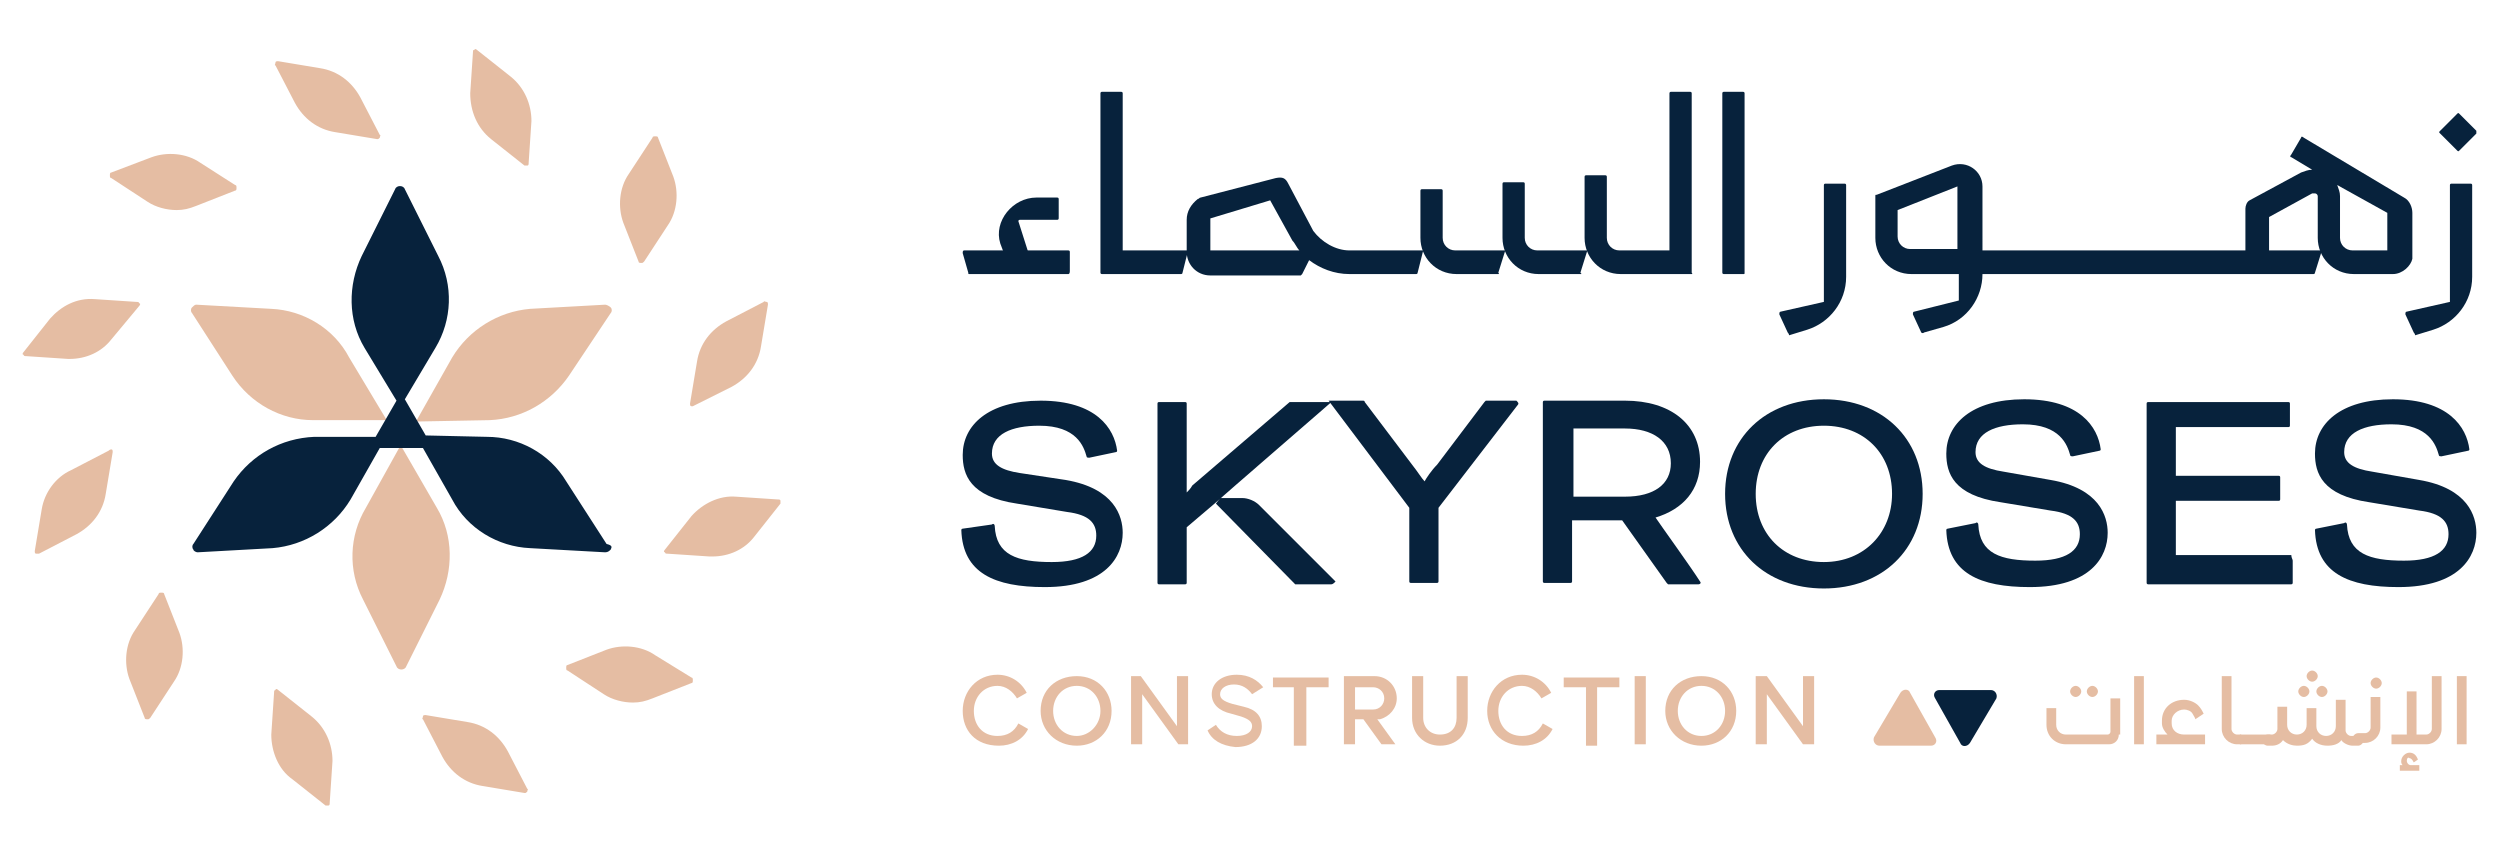 <svg xmlns="http://www.w3.org/2000/svg" xmlns:xlink="http://www.w3.org/1999/xlink" id="Layer_1" x="0px" y="0px" width="179.7px" height="61.5px" viewBox="0 0 179.7 61.5" style="enable-background:new 0 0 179.7 61.5;" xml:space="preserve"><style type="text/css">	.st0{fill:#E5BDA3;}	.st1{fill:#07223C;}</style><g>	<path class="st0" d="M47.1,47.1c-1-0.7-2.4-0.8-3.5-0.4l-2.8,1.1c-0.1,0-0.1,0.1-0.1,0.2s0,0.2,0.1,0.2l2.6,1.7  c0.6,0.4,1.4,0.6,2.1,0.6c0.5,0,0.9-0.1,1.4-0.3l2.8-1.1c0.1,0,0.1-0.1,0.1-0.2s0-0.2-0.1-0.2L47.1,47.1z"></path>	<path class="st0" d="M36.5,54c-0.6-1.1-1.6-1.9-2.9-2.1l-3-0.5c-0.1,0-0.2,0-0.2,0.1c0,0.1-0.1,0.2,0,0.2l1.4,2.7  c0.6,1.1,1.6,1.9,2.9,2.1l3,0.5c0,0,0,0,0,0c0.1,0,0.1,0,0.2-0.1c0-0.1,0.1-0.2,0-0.2L36.5,54z"></path>	<path class="st0" d="M22.4,51.5l-2.4-1.9c-0.1-0.1-0.2-0.1-0.2,0c-0.1,0-0.1,0.1-0.1,0.2l-0.2,3C19.5,54,20,55.3,21,56l2.4,1.9  c0,0,0.1,0,0.1,0c0,0,0.1,0,0.1,0c0.1,0,0.1-0.1,0.1-0.2l0.2-3C23.9,53.5,23.4,52.3,22.4,51.5z"></path>	<path class="st0" d="M11.8,42.7c0-0.1-0.1-0.1-0.2-0.1c-0.1,0-0.2,0-0.2,0.1l-1.7,2.6c-0.7,1-0.8,2.4-0.4,3.5l1.1,2.8  c0,0.1,0.1,0.1,0.2,0.1c0,0,0,0,0,0c0.1,0,0.1,0,0.2-0.1l1.7-2.6c0.7-1,0.8-2.4,0.4-3.5L11.8,42.7z"></path>	<path class="st0" d="M7.8,32.4l-2.7,1.4C4,34.3,3.2,35.4,3,36.6l-0.5,3c0,0.1,0,0.2,0.1,0.2c0,0,0.1,0,0.1,0c0,0,0.1,0,0.1,0  l2.7-1.4c1.1-0.6,1.9-1.6,2.1-2.9l0.5-3c0-0.1,0-0.2-0.1-0.2C8,32.3,7.9,32.3,7.8,32.4z"></path>	<path class="st0" d="M5,25.8c1.2,0,2.3-0.5,3-1.4L10,22c0.1-0.1,0.1-0.2,0-0.2c0-0.1-0.1-0.1-0.2-0.1l-3-0.2  c-1.3-0.1-2.4,0.5-3.2,1.4l-1.9,2.4c-0.1,0.1-0.1,0.2,0,0.2c0,0.1,0.1,0.1,0.2,0.1l3,0.2C4.9,25.8,5,25.8,5,25.8z"></path>	<path class="st0" d="M14.4,11.7c-1-0.7-2.4-0.8-3.5-0.4L8,12.4c-0.1,0-0.1,0.1-0.1,0.2s0,0.2,0.1,0.2l2.6,1.7  c0.6,0.4,1.4,0.6,2.1,0.6c0.5,0,0.9-0.1,1.4-0.3l2.8-1.1c0.1,0,0.1-0.1,0.1-0.2c0-0.1,0-0.2-0.1-0.2L14.4,11.7z"></path>	<path class="st0" d="M25.9,7c-0.6-1.1-1.6-1.9-2.9-2.1l-3-0.5c-0.1,0-0.2,0-0.2,0.1c0,0.1-0.1,0.2,0,0.2l1.4,2.7  c0.6,1.1,1.6,1.9,2.9,2.1l3,0.5c0,0,0,0,0,0c0.1,0,0.1,0,0.2-0.1c0-0.1,0.1-0.2,0-0.2L25.9,7z"></path>	<path class="st0" d="M36.7,5.5l-2.4-1.9c-0.1-0.1-0.2-0.1-0.2,0C34,3.6,34,3.6,34,3.7l-0.2,3C33.8,8,34.3,9.2,35.3,10l2.4,1.9  c0,0,0.1,0,0.1,0c0,0,0.1,0,0.1,0c0.1,0,0.1-0.1,0.1-0.2l0.2-3C38.2,7.5,37.7,6.3,36.7,5.5z"></path>	<path class="st0" d="M45.9,18.8c0,0.1,0.1,0.1,0.2,0.1c0,0,0,0,0,0c0.1,0,0.1,0,0.2-0.1l1.7-2.6c0.7-1,0.8-2.4,0.4-3.5l-1.1-2.8  c0-0.1-0.1-0.1-0.2-0.1c-0.1,0-0.2,0-0.2,0.1l-1.7,2.6c-0.7,1-0.8,2.4-0.4,3.5L45.9,18.8z"></path>	<path class="st0" d="M49.8,29.2C49.8,29.2,49.8,29.2,49.8,29.2l2.8-1.4c1.1-0.6,1.9-1.6,2.1-2.9l0.5-3c0-0.1,0-0.2-0.1-0.2  c-0.1,0-0.2-0.1-0.2,0l-2.7,1.4c-1.1,0.6-1.9,1.6-2.1,2.9l-0.5,3c0,0.1,0,0.2,0.1,0.2C49.7,29.2,49.7,29.2,49.8,29.2z"></path>	<path class="st0" d="M56.1,36c0-0.1-0.1-0.1-0.2-0.1l-3-0.2c-1.2-0.1-2.4,0.5-3.2,1.4l-1.9,2.4c-0.1,0.1-0.1,0.2,0,0.2  c0,0.1,0.1,0.1,0.2,0.1l3,0.2c0.1,0,0.1,0,0.2,0c1.2,0,2.3-0.5,3-1.4l1.9-2.4C56.1,36.2,56.1,36.1,56.1,36z"></path>	<path class="st0" d="M27.8,30.2l-5.3,0c-2.3,0-4.5-1.2-5.8-3.2l-2.9-4.5c-0.1-0.1-0.1-0.3,0-0.4c0.1-0.1,0.2-0.2,0.3-0.2h0l5.4,0.3  c2.3,0.1,4.5,1.4,5.6,3.5L27.8,30.2z"></path>	<path class="st0" d="M28.8,32l2.6,4.5c1.2,2,1.2,4.5,0.2,6.6l-2.4,4.8c-0.1,0.3-0.6,0.3-0.7,0l-2.4-4.8c-1.1-2.1-1-4.6,0.2-6.6  L28.8,32z"></path>	<path class="st0" d="M43.9,22.5L40.9,27c-1.3,1.9-3.4,3.1-5.7,3.2l-5.3,0.1l2.6-4.6c1.2-2,3.3-3.3,5.6-3.5l5.4-0.3  c0.1,0,0.3,0.1,0.4,0.2C44,22.2,44,22.4,43.9,22.5z"></path>	<path class="st1" d="M43.9,39.5c-0.1,0.1-0.2,0.2-0.4,0.2l-5.4-0.3c-2.3-0.1-4.5-1.4-5.6-3.5l-2.1-3.7h-3.1l-2.1,3.7  c-1.2,2-3.3,3.3-5.6,3.5l-5.4,0.3h0c-0.1,0-0.3-0.1-0.3-0.2c-0.1-0.1-0.1-0.3,0-0.4l2.9-4.5c1.3-1.9,3.4-3.1,5.8-3.2l4.4,0l1.5-2.6  L26.2,25c-1.2-2-1.2-4.5-0.2-6.6l2.4-4.8c0.1-0.3,0.6-0.3,0.7,0l2.4,4.8c1.1,2.1,1,4.6-0.2,6.6l-2.2,3.7l1.5,2.6l4.4,0.1  c2.3,0,4.5,1.2,5.7,3.2l2.9,4.5C44,39.2,44,39.3,43.9,39.5z"></path>	<path class="st1" d="M95.7,42h-2.5c0,0-0.1,0-0.1,0l-5.7-5.8l0.3-0.4h1.6c0.4,0,0.9,0.2,1.2,0.5l5.5,5.5C95.9,41.9,95.8,42,95.7,42  z"></path>	<path class="st1" d="M95.7,28.9l-6.8,5.9l-1.6,1.4l-2,1.7v4c0,0.1-0.1,0.1-0.1,0.1h-1.9c-0.1,0-0.1-0.1-0.1-0.1V29  c0-0.1,0.1-0.1,0.1-0.1h1.9c0.1,0,0.1,0.1,0.1,0.1v6.4c0.1-0.1,0.3-0.3,0.4-0.5l7-6c0,0,0.1,0,0.1,0H95.7z"></path>	<path class="st1" d="M109.1,29.1l-5.7,7.4v5.3c0,0.1-0.1,0.1-0.1,0.1h-1.9c-0.1,0-0.1-0.1-0.1-0.1v-5.3l-5.8-7.7H98  c0,0,0.1,0,0.1,0.1l3.4,4.5c0.4,0.5,0.7,1,0.9,1.2c0.1-0.2,0.5-0.8,0.9-1.2l3.4-4.5c0,0,0.1-0.1,0.1-0.1h2.2  C109.1,28.9,109.2,29,109.1,29.1z"></path>	<path class="st1" d="M119,37.2c2-0.6,3.2-2,3.2-4c0-2.7-2.1-4.4-5.4-4.4H111c-0.1,0-0.1,0.1-0.1,0.1v12.9c0,0.1,0.1,0.1,0.1,0.1  h1.9c0.1,0,0.1-0.1,0.1-0.1v-4.4h3.6l3.2,4.5c0,0,0.1,0.1,0.1,0.1h2.2c0.1,0,0.2-0.1,0.1-0.2C121.5,40.7,119.4,37.8,119,37.2z   M113.1,35.7v-4.9h3.7c2,0,3.3,0.9,3.3,2.5c0,1.5-1.2,2.4-3.3,2.4H113.1z"></path>	<path class="st1" d="M131.1,28.7c-4.2,0-7.1,2.8-7.1,6.8s2.9,6.8,7.1,6.8s7.1-2.8,7.1-6.8S135.3,28.7,131.1,28.7z M131.1,40.4  c-2.9,0-4.9-2-4.9-4.9c0-2.9,2-4.9,4.9-4.9c2.9,0,4.9,2,4.9,4.9C136,38.3,134,40.4,131.1,40.4z"></path>	<path class="st1" d="M164.8,40.3v1.6c0,0.1-0.1,0.1-0.1,0.1h-10.3c-0.1,0-0.1-0.1-0.1-0.1V29c0-0.1,0.1-0.1,0.1-0.1h10.1  c0.1,0,0.1,0.1,0.1,0.1v1.6c0,0.1-0.1,0.1-0.1,0.1h-8.1v3.5h7.4c0.1,0,0.1,0.1,0.1,0.1v1.6c0,0.1-0.1,0.1-0.1,0.1h-7.4v3.9h8.3  C164.7,40.1,164.8,40.2,164.8,40.3z"></path>	<path class="st1" d="M140,38c-0.1,0-0.1,0.1-0.1,0.1c0.1,3.1,2.4,4.1,6,4.1c4.4,0,5.6-2.2,5.6-3.9c0-1.2-0.6-3.2-4.1-3.8l-3.4-0.6  c-1.3-0.2-2-0.6-2-1.4c0-1.4,1.4-2,3.4-2c2.7,0,3.2,1.5,3.4,2.2c0,0.1,0.1,0.1,0.2,0.1l1.9-0.4c0.1,0,0.1-0.1,0.1-0.1  c-0.2-1.6-1.5-3.6-5.5-3.6c-3.8,0-5.6,1.8-5.6,3.9c0,1.4,0.5,3,3.9,3.5l3.6,0.6c1.6,0.2,2.1,0.8,2.1,1.7c0,1.2-1,1.9-3.2,1.9  c-2.5,0-4-0.5-4.1-2.6c0-0.1-0.1-0.2-0.2-0.1L140,38z"></path>	<path class="st1" d="M166.5,38c-0.1,0-0.1,0.1-0.1,0.1c0.1,3.1,2.4,4.1,6,4.1c4.4,0,5.6-2.2,5.6-3.9c0-1.2-0.6-3.2-4.1-3.8  l-3.4-0.6c-1.3-0.2-2-0.6-2-1.4c0-1.4,1.4-2,3.4-2c2.7,0,3.2,1.5,3.4,2.2c0,0.1,0.1,0.1,0.2,0.1l1.9-0.4c0.1,0,0.1-0.1,0.1-0.1  c-0.2-1.6-1.5-3.6-5.5-3.6c-3.8,0-5.6,1.8-5.6,3.9c0,1.4,0.5,3,3.9,3.5l3.6,0.6c1.6,0.2,2.1,0.8,2.1,1.7c0,1.2-1,1.9-3.2,1.9  c-2.5,0-4-0.5-4.1-2.6c0-0.1-0.1-0.2-0.2-0.1L166.5,38z"></path>	<path class="st1" d="M69.2,38c-0.1,0-0.1,0.1-0.1,0.1c0.1,3.1,2.4,4.1,6,4.1c4.4,0,5.6-2.2,5.6-3.9c0-1.2-0.6-3.2-4.1-3.8L73.3,34  c-1.3-0.2-2-0.6-2-1.4c0-1.4,1.4-2,3.4-2c2.7,0,3.2,1.5,3.4,2.2c0,0.1,0.1,0.1,0.2,0.1l1.9-0.4c0.1,0,0.1-0.1,0.1-0.1  c-0.2-1.6-1.5-3.6-5.5-3.6c-3.8,0-5.6,1.8-5.6,3.9c0,1.4,0.5,3,3.9,3.5l3.6,0.6c1.6,0.2,2.1,0.8,2.1,1.7c0,1.2-1,1.9-3.2,1.9  c-2.5,0-4-0.5-4.1-2.6c0-0.1-0.1-0.2-0.2-0.1L69.2,38z"></path>	<path class="st1" d="M173.5,23.9l-0.6-1.3c0-0.1,0-0.2,0.1-0.2l3.1-0.7v-8.4c0-0.1,0.1-0.1,0.1-0.1h1.4c0.1,0,0.1,0.1,0.1,0.1v6.6  c0,1.8-1.2,3.3-2.8,3.8l-1.3,0.4C173.6,24,173.5,23.9,173.5,23.9z"></path>	<path class="st1" d="M128.5,23.9l-0.6-1.3c0-0.1,0-0.2,0.1-0.2l3.1-0.7v-8.4c0-0.1,0.1-0.1,0.1-0.1h1.4c0.1,0,0.1,0.1,0.1,0.1v6.6  c0,1.8-1.2,3.3-2.8,3.8l-1.3,0.4C128.6,24,128.5,23.9,128.5,23.9z"></path>	<path class="st1" d="M172,19.7h-2.8c-1.5,0-2.6-1.2-2.6-2.6v-3c0-0.1-0.1-0.2-0.2-0.2c-0.1,0-0.2,0-0.2,0l-3.1,1.7v2.6h-1.7v-3.2  c0-0.2,0.1-0.5,0.3-0.6l3.7-2c0.3-0.1,0.5-0.2,0.8-0.2l-1.5-0.9c-0.1,0-0.1-0.1,0-0.2l0.7-1.2c0-0.1,0.1-0.1,0.2,0l7.2,4.3  c0.4,0.2,0.6,0.7,0.6,1.1v3.3C173.3,19.1,172.7,19.7,172,19.7z M168,13.3c0.1,0.3,0.2,0.5,0.2,0.8v3c0,0.5,0.4,0.9,0.9,0.9h2.5  v-2.7L168,13.3z"></path>	<path class="st1" d="M138.1,23.9l-0.6-1.3c0-0.1,0-0.2,0.1-0.2l3.2-0.8v-1.9h-3.4c-1.5,0-2.6-1.2-2.6-2.6v-3c0-0.1,0-0.1,0.1-0.1  l5.4-2.1c1.1-0.4,2.2,0.4,2.2,1.5V18h24.4l-0.5,1.6c0,0.1-0.1,0.1-0.1,0.1h-23.8v0c0,1.7-1.1,3.3-2.8,3.8l-1.4,0.4  C138.2,24,138.1,23.9,138.1,23.9z M136.4,15.1v1.9c0,0.5,0.4,0.9,0.9,0.9h3.4v-4.5L136.4,15.1z"></path>	<path class="st1" d="M125.3,19.7h-1.4c-0.1,0-0.1-0.1-0.1-0.1V6.7c0-0.1,0.1-0.1,0.1-0.1h1.4c0.1,0,0.1,0.1,0.1,0.1v12.9  C125.4,19.7,125.4,19.7,125.3,19.7z"></path>	<path class="st1" d="M121.6,19.7h-5.1c-1.5,0-2.6-1.2-2.6-2.6v-4.4c0-0.1,0.1-0.1,0.1-0.1h1.4c0.1,0,0.1,0.1,0.1,0.1v4.4  c0,0.5,0.4,0.9,0.9,0.9h3.6V6.7c0-0.1,0.1-0.1,0.1-0.1h1.4c0.1,0,0.1,0.1,0.1,0.1v12.9C121.7,19.7,121.6,19.7,121.6,19.7z"></path>	<path class="st1" d="M113.6,19.7h-3c-1.5,0-2.6-1.2-2.6-2.6v-3.9c0-0.1,0.1-0.1,0.1-0.1h1.4c0.1,0,0.1,0.1,0.1,0.1v3.9  c0,0.5,0.4,0.9,0.9,0.9h3.6l-0.5,1.6C113.7,19.7,113.7,19.7,113.6,19.7z"></path>	<path class="st1" d="M107.7,19.7h-3c-1.5,0-2.6-1.2-2.6-2.6v-3.4c0-0.1,0.1-0.1,0.1-0.1h1.4c0.1,0,0.1,0.1,0.1,0.1v3.4  c0,0.5,0.4,0.9,0.9,0.9h3.6l-0.5,1.6C107.8,19.7,107.7,19.7,107.7,19.7z"></path>	<path class="st1" d="M101.9,19.6c0,0.1-0.1,0.1-0.1,0.1H97c-1.1,0-2.1-0.4-2.9-1l-0.5,1c0,0-0.1,0.1-0.1,0.1h-6.5  c-1,0-1.7-0.8-1.7-1.7v-2.3c0-0.6,0.3-1.1,0.8-1.5v0c0.1,0,0.1-0.1,0.2-0.1l5.4-1.4c0.5-0.1,0.7,0,0.9,0.4l1.8,3.4  C95,17.4,96,18,97,18h5.3L101.9,19.6z M87,15.7V18c0,0,0,0,0,0h6.4c-0.2-0.2-0.3-0.5-0.5-0.7l-1.6-2.9L87,15.7z"></path>	<path class="st1" d="M84.9,19.7h-5.7c-0.1,0-0.1-0.1-0.1-0.1V6.7c0-0.1,0.1-0.1,0.1-0.1h1.4c0.1,0,0.1,0.1,0.1,0.1V18h4.7L85,19.6  C85,19.7,84.9,19.7,84.9,19.7z"></path>	<path class="st1" d="M76.8,19.7h-7.1c-0.1,0-0.1,0-0.1-0.1l-0.4-1.4c0-0.1,0-0.2,0.1-0.2h7.5c0.1,0,0.1,0.1,0.1,0.1v1.4  C76.9,19.7,76.8,19.7,76.8,19.7z"></path>	<path class="st1" d="M72.2,18.3l-0.3-0.8c-0.5-1.6,0.9-3.3,2.6-3.3H76c0.1,0,0.1,0.1,0.1,0.1v1.4c0,0.1-0.1,0.1-0.1,0.1h-2.7  c-0.1,0-0.1,0.1-0.1,0.1l0.7,2.2L72.2,18.3z"></path>	<path class="st1" d="M178,9.6l-1.2,1.2c-0.1,0.1-0.1,0.1-0.2,0l-1.2-1.2c-0.1-0.1-0.1-0.1,0-0.2l1.2-1.2c0.1-0.1,0.1-0.1,0.2,0  l1.2,1.2C178,9.4,178,9.5,178,9.6z"></path>	<g>		<path class="st0" d="M69.2,51.1c0-1.4,1-2.6,2.5-2.6c0.9,0,1.7,0.5,2.1,1.3l-0.7,0.4c-0.3-0.5-0.8-0.9-1.4-0.9   c-1,0-1.7,0.8-1.7,1.8c0,1,0.6,1.8,1.7,1.8c0.7,0,1.2-0.3,1.5-0.9l0.7,0.4c-0.4,0.8-1.2,1.2-2.1,1.2   C70.1,53.6,69.2,52.5,69.2,51.1z"></path>		<path class="st0" d="M74.8,51.1c0-1.5,1.1-2.5,2.6-2.5c1.5,0,2.5,1.1,2.5,2.5c0,1.5-1.1,2.5-2.5,2.5   C75.9,53.6,74.8,52.5,74.8,51.1z M79.1,51.1c0-1-0.7-1.8-1.7-1.8c-1,0-1.7,0.8-1.7,1.8c0,1,0.7,1.8,1.7,1.8   C78.3,52.9,79.1,52.1,79.1,51.1z"></path>		<path class="st0" d="M85.5,53.5h-0.8l-2.6-3.6v3.6h-0.8v-4.9H82l2.6,3.6v-3.6h0.8V53.5z"></path>		<path class="st0" d="M86.8,52.5l0.6-0.4c0.3,0.5,0.8,0.8,1.5,0.8c0.7,0,1.1-0.3,1.1-0.7c0-0.3-0.2-0.5-0.8-0.7l-0.7-0.2   c-0.9-0.2-1.4-0.7-1.4-1.4c0-0.8,0.7-1.4,1.8-1.4c0.9,0,1.5,0.4,1.9,0.9L90,49.9c-0.3-0.4-0.7-0.7-1.3-0.7c-0.6,0-1,0.3-1,0.7   c0,0.3,0.2,0.5,0.9,0.7l0.8,0.2c0.9,0.2,1.3,0.7,1.3,1.4c0,0.9-0.7,1.5-1.9,1.5C87.8,53.6,87.1,53.2,86.8,52.5z"></path>		<path class="st0" d="M91.5,49.4v-0.7h4v0.7h-1.6v4.2H93v-4.2H91.5z"></path>		<path class="st0" d="M97.4,51.7v1.8h-0.8v-4.9h2.2c0.9,0,1.6,0.7,1.6,1.6c0,0.7-0.5,1.3-1.2,1.5l-0.2,0l1.3,1.8l-1,0l-1.3-1.8   H97.4z M98.7,51c0.5,0,0.8-0.4,0.8-0.8c0-0.5-0.4-0.8-0.8-0.8h-1.3V51H98.7z"></path>		<path class="st0" d="M101.5,51.6v-3h0.8v3c0,0.7,0.5,1.2,1.2,1.2c0.8,0,1.2-0.5,1.2-1.2v-3h0.8v3c0,1.2-0.8,2-2,2   C102.4,53.6,101.5,52.8,101.5,51.6z"></path>		<path class="st0" d="M106.9,51.1c0-1.4,1-2.6,2.5-2.6c0.9,0,1.7,0.5,2.1,1.3l-0.7,0.4c-0.3-0.5-0.8-0.9-1.4-0.9   c-1,0-1.7,0.8-1.7,1.8c0,1,0.6,1.8,1.7,1.8c0.7,0,1.2-0.3,1.5-0.9l0.7,0.4c-0.4,0.8-1.2,1.2-2.1,1.2   C107.9,53.6,106.9,52.5,106.9,51.1z"></path>		<path class="st0" d="M112.4,49.4v-0.7h4v0.7h-1.6v4.2h-0.8v-4.2H112.4z"></path>		<path class="st0" d="M118.3,48.6v4.9h-0.8v-4.9H118.3z"></path>		<path class="st0" d="M119.7,51.1c0-1.5,1.1-2.5,2.6-2.5c1.5,0,2.5,1.1,2.5,2.5c0,1.5-1.1,2.5-2.5,2.5   C120.8,53.6,119.7,52.5,119.7,51.1z M124,51.1c0-1-0.7-1.8-1.7-1.8c-1,0-1.7,0.8-1.7,1.8c0,1,0.7,1.8,1.7,1.8   C123.3,52.9,124,52.1,124,51.1z"></path>		<path class="st0" d="M130.4,53.5h-0.8l-2.6-3.6v3.6h-0.8v-4.9h0.8l2.6,3.6v-3.6h0.8V53.5z"></path>	</g>	<g>		<path class="st0" d="M152.3,52.8c0,0.4-0.3,0.7-0.7,0.7h-3.1c-0.8,0-1.4-0.6-1.4-1.4v-1.2h0.7v1.2c0,0.4,0.3,0.7,0.7,0.7h3   c0.1,0,0.2-0.1,0.2-0.2v-2.4h0.7V52.8z M149.6,49.7c0,0.2-0.2,0.4-0.4,0.4c-0.2,0-0.4-0.2-0.4-0.4c0-0.2,0.2-0.4,0.4-0.4   C149.4,49.3,149.6,49.5,149.6,49.7z M150.8,49.7c0,0.2-0.2,0.4-0.4,0.4c-0.2,0-0.4-0.2-0.4-0.4c0-0.2,0.2-0.4,0.4-0.4   C150.6,49.3,150.8,49.5,150.8,49.7z"></path>		<path class="st0" d="M153.4,48.6h0.7v4.9h-0.7V48.6z"></path>		<path class="st0" d="M158.6,53.5H155v-0.7h0.8c-0.2-0.2-0.4-0.5-0.4-0.8v-0.2c0-0.9,0.7-1.5,1.6-1.5c0.4,0,0.8,0.2,1,0.4   c0.2,0.2,0.3,0.4,0.4,0.6l-0.6,0.4c0-0.1-0.1-0.2-0.2-0.4c-0.1-0.2-0.4-0.3-0.6-0.3c-0.5,0-0.9,0.4-0.9,0.8V52   c0,0.5,0.4,0.8,0.9,0.8h1.5V53.5z"></path>		<path class="st0" d="M160.8,53.5c-0.6,0-1.1-0.5-1.1-1.1v-3.8h0.7v3.8c0,0.2,0.2,0.4,0.4,0.4h0.3v0.7H160.8z"></path>		<path class="st0" d="M163.2,52.8v0.7H161v-0.7H163.2z"></path>		<path class="st0" d="M169.9,53.2c0,0.2-0.2,0.4-0.4,0.4h-0.4c-0.3,0-0.7-0.2-0.8-0.4c-0.2,0.3-0.6,0.4-1,0.4   c-0.5,0-0.9-0.2-1.1-0.5c-0.3,0.4-0.6,0.5-1.1,0.5c-0.3,0-0.7-0.1-1-0.4c-0.2,0.3-0.5,0.4-0.8,0.4h-0.3c-0.2,0-0.4-0.2-0.4-0.4   c0-0.2,0.2-0.4,0.4-0.4h0.3c0.2,0,0.4-0.2,0.4-0.4v-1.6h0.7v1.3c0,0.4,0.3,0.7,0.7,0.7c0.4,0,0.7-0.3,0.7-0.7v-1.2h0.7v1.3   c0,0.4,0.3,0.7,0.7,0.7c0.4,0,0.7-0.3,0.7-0.7v-1.9h0.7l0,2.2c0,0.2,0.2,0.4,0.4,0.4h0.4C169.8,52.8,169.9,53,169.9,53.2z    M166,49.7c0,0.2-0.2,0.4-0.4,0.4c-0.2,0-0.4-0.2-0.4-0.4c0-0.2,0.2-0.4,0.4-0.4C165.8,49.3,166,49.5,166,49.7z M166.6,48.6   c0,0.2-0.2,0.4-0.4,0.4c-0.2,0-0.4-0.2-0.4-0.4c0-0.2,0.2-0.4,0.4-0.4C166.4,48.2,166.6,48.4,166.6,48.6z M167.3,49.7   c0,0.2-0.2,0.4-0.4,0.4c-0.2,0-0.4-0.2-0.4-0.4c0-0.2,0.2-0.4,0.4-0.4C167.1,49.3,167.3,49.5,167.3,49.7z"></path>		<path class="st0" d="M169.5,53.5c-0.2,0-0.4-0.2-0.4-0.4c0-0.2,0.2-0.4,0.4-0.4h0.5c0.2,0,0.4-0.2,0.4-0.4v-2.2h0.7v2.2   c0,0.6-0.5,1.1-1.1,1.1H169.5z M171.2,49.1c0,0.2-0.2,0.4-0.4,0.4c-0.2,0-0.4-0.2-0.4-0.4c0-0.2,0.2-0.4,0.4-0.4   C171,48.7,171.2,48.9,171.2,49.1z"></path>		<path class="st0" d="M175.5,48.6v3.8c0,0.6-0.5,1.1-1.1,1.1h-2.5v-0.7h1.1l0-3.1h0.7v3.1h0.7c0.2,0,0.4-0.2,0.4-0.4v-3.8H175.5z    M173,54.7c0,0.1,0.1,0.3,0.3,0.3h0.6v0.4h-1.4V55h0.2c-0.1-0.1-0.1-0.2-0.1-0.3c0-0.3,0.3-0.6,0.6-0.6c0.3,0,0.5,0.2,0.6,0.5   l-0.3,0.2c-0.1-0.2-0.2-0.3-0.3-0.3C173.1,54.4,173,54.5,173,54.7z"></path>		<path class="st0" d="M176.6,48.6h0.7v4.9h-0.7V48.6z"></path>	</g>	<path class="st0" d="M138.8,53.6h-3.7c-0.3,0-0.5-0.3-0.4-0.6l1.9-3.2c0.2-0.3,0.6-0.3,0.7,0l1.8,3.2  C139.3,53.3,139.1,53.6,138.8,53.6z"></path>	<path class="st1" d="M139.4,49.6h3.7c0.3,0,0.5,0.3,0.4,0.6l-1.9,3.2c-0.2,0.3-0.6,0.3-0.7,0l-1.8-3.2  C138.9,49.9,139.1,49.6,139.4,49.6z"></path></g></svg>